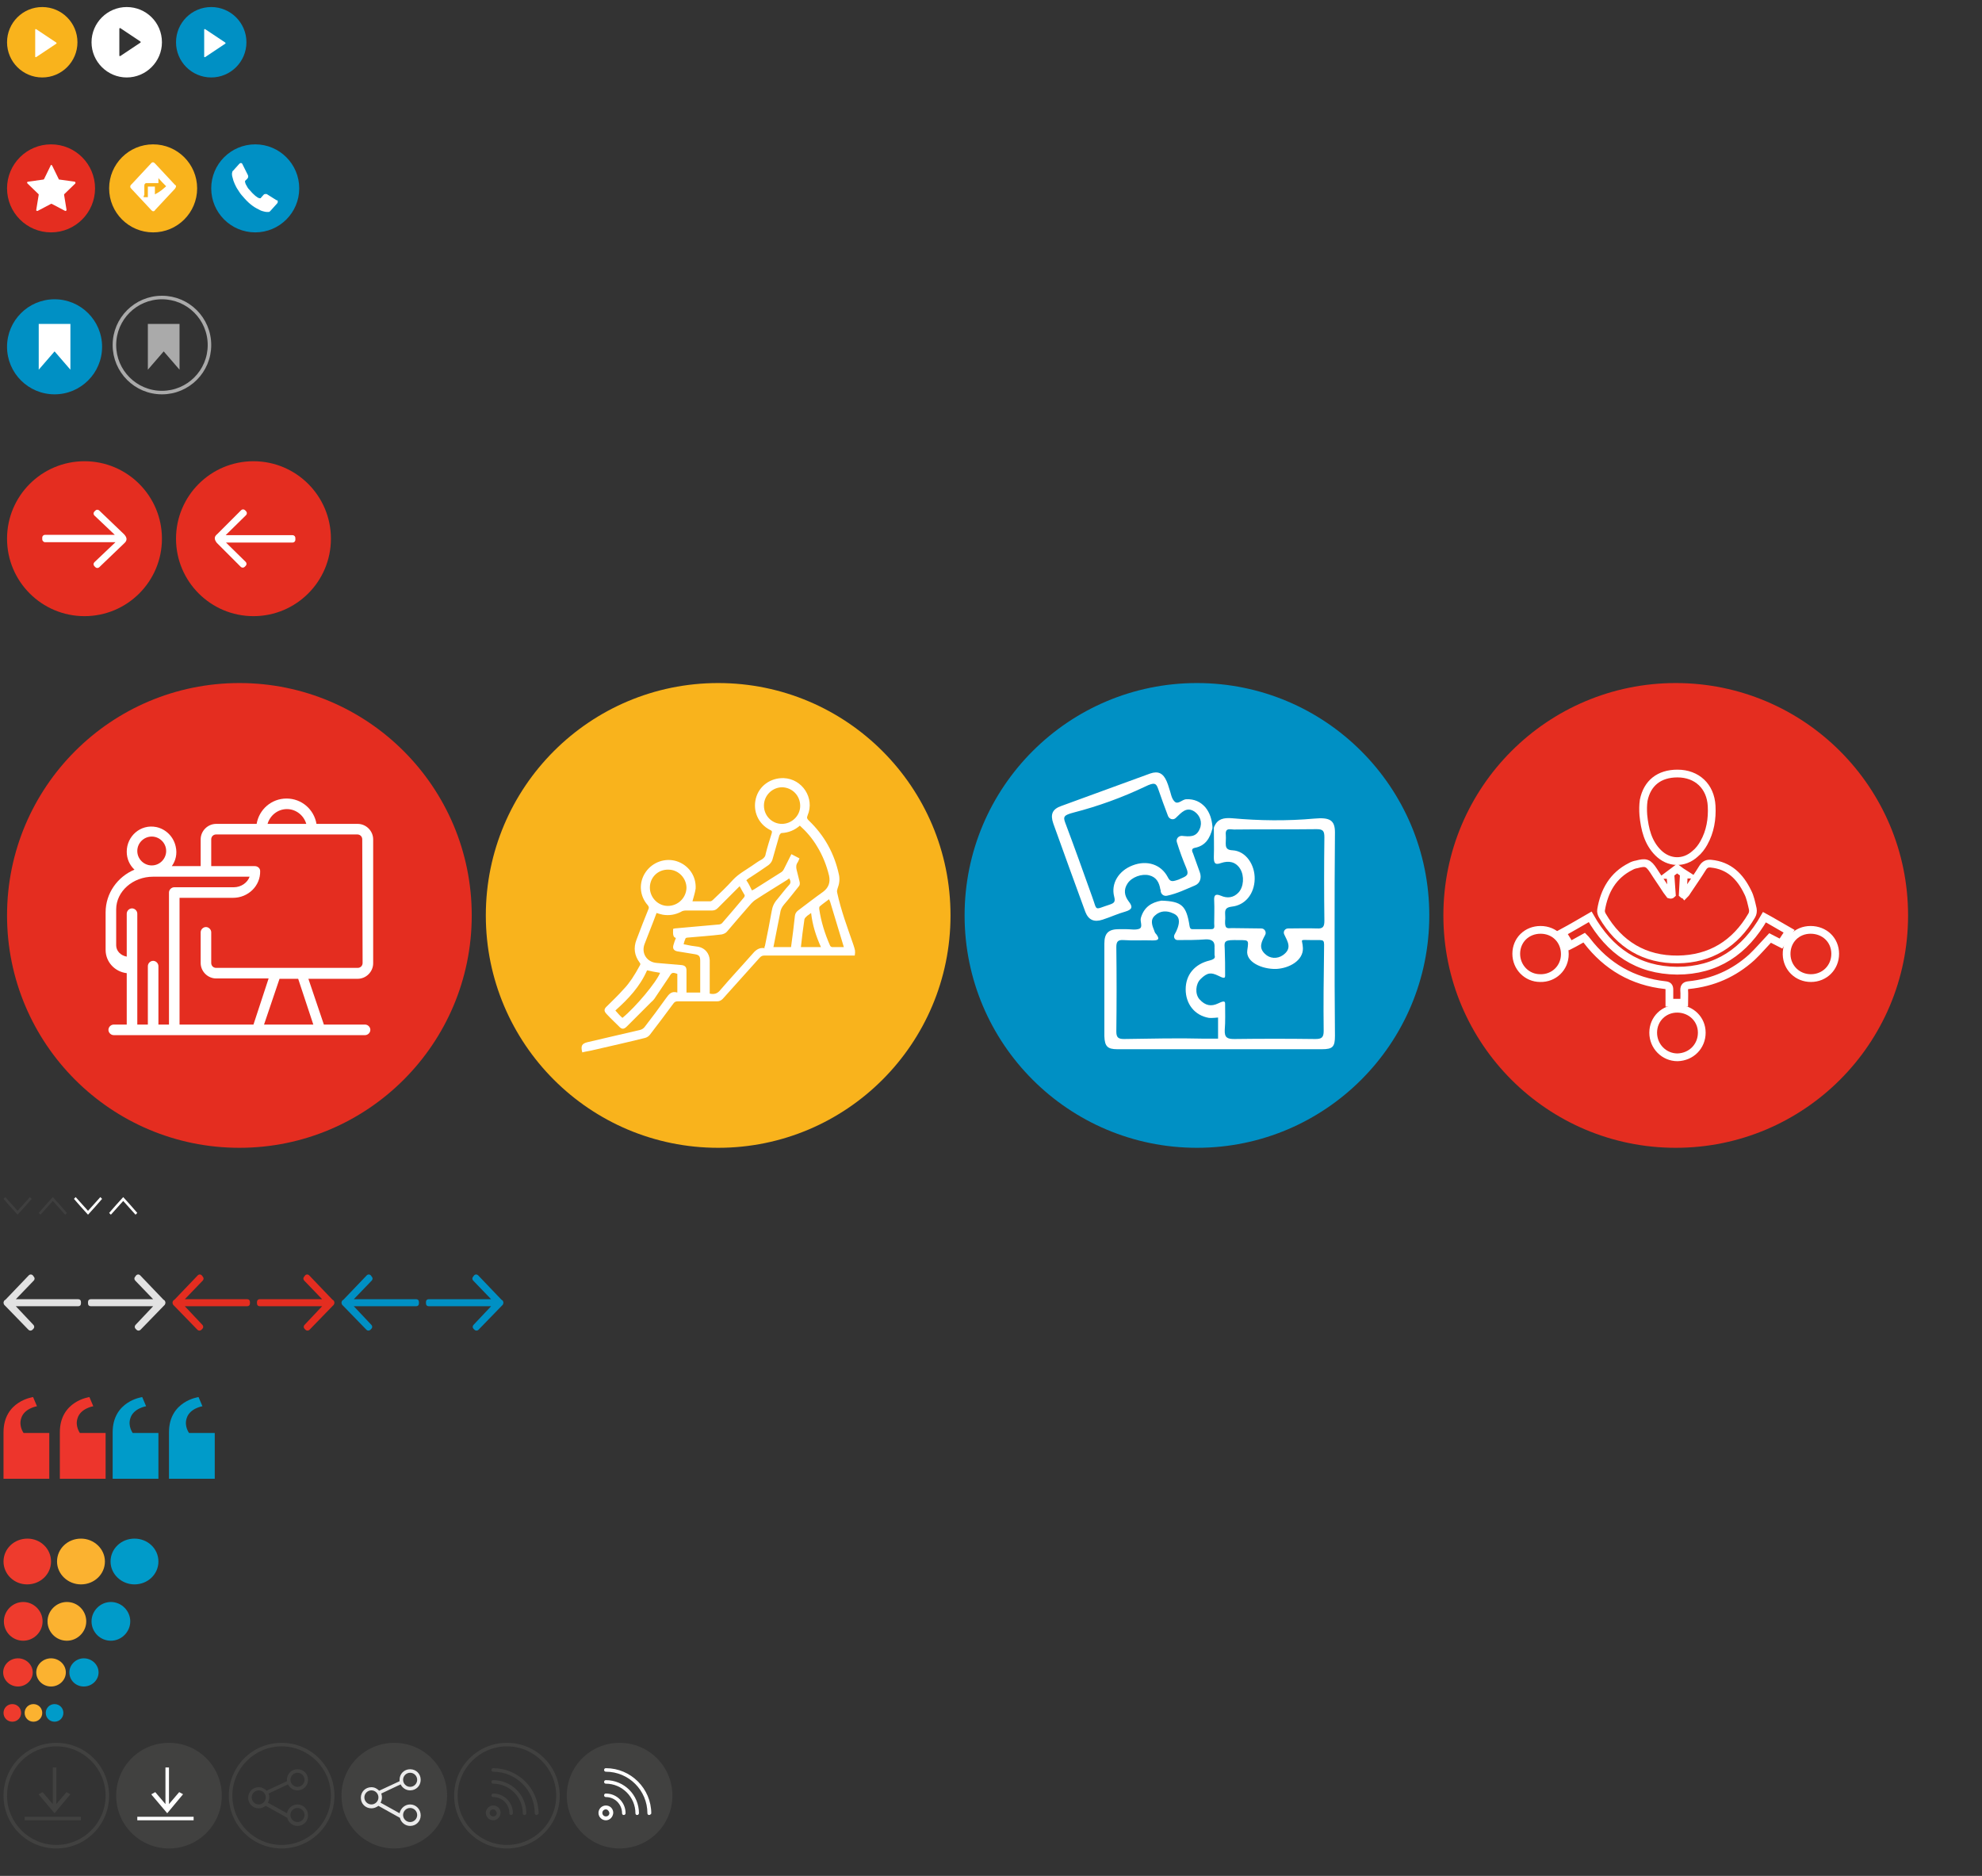 <?xml version="1.0" encoding="utf-8"?>
<!-- Generator: Adobe Illustrator 22.0.1, SVG Export Plug-In . SVG Version: 6.00 Build 0)  -->
<svg version="1.1" xmlns="http://www.w3.org/2000/svg" xmlns:xlink="http://www.w3.org/1999/xlink" x="0px" y="0px" width="563px"
	 height="532.8px" viewBox="0 0 563 532.8" enable-background="new 0 0 563 532.8" xml:space="preserve">
<rect x="0" y="0" width="563" height="532.8" fill="#333333" stroke="none"/>
<g id="Layer_1" display="none">
	<g display="inline">
		<rect fill="#D6D6D6" width="24" height="24"/>
	</g>
	<g display="inline">
		<rect x="24" fill="#F7F7F7" width="24" height="24"/>
	</g>
	<g display="inline">
		<rect y="129" fill="#D6D6D6" width="48" height="48"/>
	</g>
	<g display="inline">
		<rect x="48" y="129" fill="#F7F7F7" width="48" height="48"/>
	</g>
	<g display="inline">
		<rect y="39" fill="#D6D6D6" width="29" height="29"/>
	</g>
	<g display="inline">
		<rect y="83" fill="#D6D6D6" width="31" height="31"/>
	</g>
	<g display="inline">
		<rect x="29" y="39" fill="#F7F7F7" width="29" height="29"/>
	</g>
	<g display="inline">
		<rect x="58" y="39" fill="#D6D6D6" width="29" height="29"/>
	</g>
	<g display="inline">
		<rect y="192" fill="#D6D6D6" width="136" height="136"/>
	</g>
	<g display="inline">
		<rect x="136" y="192" fill="#F7F7F7" width="136" height="136"/>
	</g>
	<g display="inline">
		<rect x="272" y="192" fill="#D6D6D6" width="136" height="136"/>
	</g>
	<g display="inline">
		<rect x="408" y="192" fill="#F7F7F7" width="136" height="136"/>
	</g>
	<g display="inline">
		<rect x="31" y="83" fill="#F7F7F7" width="31" height="31"/>
	</g>
	<rect y="338" display="inline" fill="#D6D6D6" width="10" height="10"/>
	<rect x="10" y="338" display="inline" fill="#F7F7F7" width="10" height="10"/>
	<rect x="20" y="338" display="inline" fill="#D6D6D6" width="10" height="10"/>
	<rect x="30" y="338" display="inline" fill="#F7F7F7" width="10" height="10"/>
	<rect y="358" display="inline" fill="#D6D6D6" width="24" height="24"/>
	<rect y="392" display="inline" fill="#D6D6D6" width="31" height="31"/>
	<rect y="494" display="inline" fill="#D6D6D6" width="32" height="32"/>
	<rect x="32" y="494" display="inline" fill="#F7F7F7" width="32" height="32"/>
	<rect x="64" y="494" display="inline" fill="#D6D6D6" width="32" height="32"/>
	<rect x="96" y="494" display="inline" fill="#F7F7F7" width="32" height="32"/>
	<rect x="128" y="494" display="inline" fill="#D6D6D6" width="32" height="32"/>
	<rect x="160" y="494" display="inline" fill="#F7F7F7" width="32" height="32"/>
	<rect x="31" y="392" display="inline" fill="#F7F7F7" width="31" height="31"/>
	<rect x="24" y="358" display="inline" fill="#F7F7F7" width="24" height="24"/>
	<rect x="48" y="358" display="inline" fill="#D6D6D6" width="24" height="24"/>
	<rect x="72" y="358" display="inline" fill="#F7F7F7" width="24" height="24"/>
	<rect x="96" y="358" display="inline" fill="#D6D6D6" width="24" height="24"/>
	<rect x="120" y="358" display="inline" fill="#F7F7F7" width="24" height="24"/>
	<rect y="454" display="inline" fill="#D6D6D6" width="38" height="13"/>
	<rect y="436" display="inline" fill="#D6D6D6" width="46" height="15"/>
	<rect y="470" display="inline" fill="#D6D6D6" width="29" height="10"/>
	<rect y="483" display="inline" fill="#D6D6D6" width="19" height="7"/>
	<g display="inline">
		<rect x="48" fill="#D6D6D6" width="24" height="24"/>
	</g>
</g>
<g id="Layer_2">
	<circle fill="#E42D20" cx="68" cy="260" r="66"/>
	<circle fill="#E42D20" cx="14.5" cy="53.5" r="12.5"/>
	<circle fill="#F9B31C" cx="43.5" cy="53.5" r="12.5"/>
	<circle fill="#0090C4" cx="72.5" cy="53.5" r="12.5"/>
	<circle fill="#E42D20" cx="476" cy="260" r="66"/>
	<circle fill="#F9B31C" cx="204" cy="260" r="66"/>
	<circle fill="#0090C4" cx="340" cy="260" r="66"/>
	<circle fill="#F9B31C" cx="12" cy="12" r="10"/>
	<path fill="#FFFFFF" d="M36,2c-5.5,0-10,4.5-10,10s4.5,10,10,10s10-4.5,10-10C46,6.4,41.5,2,36,2z M39.9,12.1l-5.7,3.8
		c-0.1,0.1-0.3,0-0.3-0.1V8.1C34,8,34.1,7.9,34.2,8l5.7,3.8C40,11.9,40,12,39.9,12.1z"/>
	<path fill="#FFFFFF" d="M10,8.4v7.7c0,0.1,0.1,0.2,0.3,0.1l5.7-3.8c0.1-0.1,0.1-0.2,0-0.3l-5.7-3.8C10.1,8.2,10,8.3,10,8.4z"/>
	<circle fill="#E42D20" cx="24" cy="153" r="22"/>
	<path fill="#FFFFFF" d="M35.3,151.8l-7.1-6.8c-0.3-0.3-0.8-0.3-1.1,0l-0.3,0.3c-0.3,0.3-0.3,0.8,0,1.1l5.8,5.5H12.8
		c-0.4,0-0.8,0.3-0.8,0.8v0.5c0,0.4,0.4,0.8,0.8,0.8h20l-6,5.7c-0.3,0.3-0.3,0.8,0,1.1l0.3,0.3c0.3,0.3,0.8,0.3,1.1,0l7.1-6.8
		C36.2,153.5,36.1,152.7,35.3,151.8z"/>
	<circle fill="#E42D20" cx="72" cy="153" r="22"/>
	<path fill="#FFFFFF" d="M61.6,154.2l6.8,6.8c0.3,0.3,0.8,0.3,1.1,0l0.3-0.3c0.3-0.3,0.3-0.8,0-1.1l-5.6-5.5h18.9
		c0.4,0,0.8-0.3,0.8-0.8v-0.5c0-0.4-0.3-0.8-0.8-0.8h-19l5.8-5.7c0.3-0.3,0.3-0.8,0-1.1l-0.3-0.3c-0.3-0.3-0.8-0.3-1.1,0l-6.8,6.8
		C60.7,152.5,60.9,153.3,61.6,154.2z"/>
	<g>
		<path fill="#FFFFFF" d="M345,234.6c0.9-2,2.6-2.4,5-2.2c7.8,0.7,15.6,0.8,23.3,0.1c4.4-0.4,5.9,0.4,5.9,3.9
			c-0.1,9.6-0.1,19.3-0.1,28.9s0,19.3,0.1,28.9c0,3.1-0.6,3.8-3.7,3.8c-19.4,0-38.8,0-58.1,0c-2.8,0-3.6-0.8-3.7-3.7
			c0-8.8,0-17.6,0-26.3c0-3,1.2-4.1,4.2-4.1c0.6,0,1.3,0,1.9,0c1.3,0,2.7,0.3,3.8-0.1c1.2-0.5,0.1-2.1,0.5-3.2c0.9-3,3-4.3,5.8-4.8
			c5.8,0.2,7.1,1.4,8,7.2c0.1,0.5,0.2,0.9,0.8,0.9c1.8,0,3.6,0,5.4,0c1.1,0,0.8-0.9,0.8-1.6c0-2.1,0.1-4.3,0-6.4
			c-0.1-1.5,0.2-2.2,1.9-1.5c1.8,0.8,3.6,0.6,5-0.9c1.5-1.6,1.7-4.7,0.5-6.7c-1.3-2.1-3.3-2.4-5.4-1.7c-1.9,0.7-2.1-0.1-2.1-1.7
			c0.1-2.8,0-5.6,0-8.3C344.9,234.9,344.9,234.7,345,234.6z M346,285c0.9-0.4,2-1,2,0c0,2.6,0.1,5.1-0.1,7.5
			c-0.1,2.2,0.7,2.6,2.7,2.6c7.7-0.1,15.3-0.1,23,0c1.8,0,2.4-0.4,2.4-2.3c-0.1-7.5,0-15,0.1-22.5c0-3.7,0.5-3.3-3.3-3.3
			c-4.1,0-2.8-0.5-2.7,2.3c0.1,3.4-3.7,5.7-7.6,5.9c-4.1,0.1-8.7-2-8.2-5.3c0.5-3.4,0.4-2.8-3.8-2.9c-3,0-2.7,0.7-2.6,2.7
			c0.1,2.5,0.1,4.9,0.1,7.5c0,1-1.1,0.3-2-0.1c-1.9-0.9-3-1-5,1c-1.4,1.4-1.6,4.2-0.3,5.7C342.4,285.7,344.1,285.9,346,285z
			 M358.3,263.7c0.9,0,1.5,1,1.1,1.8c-1,1.9-2,3.6-0.1,5.4c1.4,1.4,3.5,1.5,5.1,0.4c2.7-1.9,1.4-3.8,0.4-5.9
			c-0.4-0.8,0.2-1.7,1.1-1.7c2.8,0,5.5-0.1,8.2,0c1.7,0.1,2.1-0.5,2.1-2.2c-0.1-7.9-0.1-15.8,0-23.7c0-1.8-0.4-2.3-2.2-2.3
			c-7.8,0.1-15.7,0-23.5,0.1c-1,0-2.5-0.6-2.3,1.5c0.2,2.4-0.8,4.3,1.9,4.4c3.8,0.2,6.4,4.1,6.3,8.2c-0.1,4.2-2.7,7.4-6.5,7.8
			c-1.4,0.2-1.9,0.6-1.9,1.8c0,0.6,0.1,1.6,0,2.2c-0.1,2.3,0.5,2.2,2,2.1C352.7,263.6,355.4,263.7,358.3,263.7z M334.5,267
			c-0.8,0-1.2-0.8-0.9-1.5c0.4-0.7,0.7-1.3,0.9-1.9c0.6-1.7,0.7-3.4-1.3-4.2c-1.7-0.8-3.6-0.8-5.1,0.6c-1.5,1.3-0.8,2.9-0.2,4.4
			c0.1,0.4,0.3,0.7,0.6,1c1.1,1.5,0.3,1.7-1.1,1.7c-2.8-0.1-5.5,0.1-8.3-0.1c-1.6-0.1-2,0.5-2,2c0.1,8,0.1,16,0,24
			c0,1.7,0.6,2.1,2.2,2.1c7.6-0.1,15.2-0.3,22.7-0.1c1.1,0,4,0,4,0v-6c0,0-2,0.2-2.6,0.1c-4.1-0.7-6.6-4-6.6-8.1
			c0-4.2,2.6-7.2,6.8-8.2c2-0.5,1.4-1.2,1.4-1.6c0,0,0,0,0-0.1v-1.6v-0.1c-0.1-0.4,0.6-2.7-2.5-2.6C339.9,267,337.3,267,334.5,267z"
			/>
		<path fill="#FFFFFF" d="M331.5,254.4c-0.9,0.2-1.7-0.4-1.8-1.3c0-0.2,0-0.4-0.1-0.5c-0.3-1.9-1.1-3.5-3.2-4s-4.9,0.5-6.1,2.3
			s-0.9,3.5,0.3,5.1c1.2,1.5,1.1,2.3-0.9,2.9c-2.2,0.6-4.3,1.6-6.5,2.3c-2.4,0.8-4,0.1-4.9-2.2c-3.1-8.4-6.1-16.8-9.1-25.1
			c-0.9-2.6-0.3-4.1,2.3-5c8.4-3.1,16.8-6.1,25.2-9.2c2.3-0.8,3.7-0.1,4.7,2.2c0.3,0.7,0.5,1.3,0.7,2c0.5,1.3,0.6,2.8,1.5,3.7
			c1,1.1,2.2-0.6,3.4-0.6c2.2-0.1,4,0.7,5.4,2.3c1.3,1.6,1.8,3.4,2,5.4c0,0.2,0,0.4,0,0.6c-0.7,2.7-1.9,4.9-5,5.5
			c-1.1,0.2-0.8,1-0.5,1.6c0.6,1.8,1.3,3.5,1.9,5.3c0.6,1.6,0.1,3.2-1.4,3.8C337,252.5,334.4,253.8,331.5,254.4z M334,232.3
			c-0.7,0.7-1.8,0.4-2.2-0.5c-1-2.6-1.9-5.1-2.8-7.7c-0.6-1.8-1.2-1.9-3.7-0.7c-6.5,3.1-13.4,5.6-20.4,7.4c-2.6,0.7-3,1.1-2.3,2.9
			c2.6,6.9,5.1,13.9,7.6,20.9c1.6,4.3,0.4,3.8,5.1,2.3c1.1-0.4,1.6-0.7,1.2-2.2c-1-3.8,1.3-7.4,5.2-8.9c4.1-1.6,8.1-0.3,10,3.3
			c0.6,1.2,1.1,1.3,2.2,1c0.7-0.2,1-0.3,1.6-0.6c1.6-0.7,2.3-1,1.5-2.9c-1-2.4-1.9-4.8-2.7-7.4c-0.3-0.9,0.4-1.8,1.4-1.8
			c2.1,0.2,4.1,0.5,5.1-2c0.8-1.8,0.1-3.8-1.5-4.9C337,229,335.6,230.8,334,232.3z"/>
	</g>
	<path fill="#FFFFFF" d="M196.7,256c1.6,0,3.3,0,5,0c0.3,0,0.6-0.2,0.9-0.5c1.9-1.8,3.8-3.6,5.6-5.6c1.6-1.7,3.5-2.7,5.4-4
		c0.9-0.6,1.8-1.3,2.8-1.8c0.6-0.4,1-0.8,1.1-1.6c0.5-2,1.1-3.9,1.7-5.8c0.2-0.6,0-0.8-0.5-1c-3.3-1.7-4.9-5.3-4-8.9
		c0.9-3.6,4.2-5.9,7.9-5.8c5.3,0.2,8.9,5.7,6.8,10.6c-0.3,0.7-0.1,1,0.3,1.4c4.5,4.3,7.3,9.4,8.6,15.4c0.3,1.4,0.1,2.7-0.4,4
		c-0.1,0.3-0.2,0.7-0.1,1.1c1.1,5.1,2.9,9.9,4.6,14.8c0.5,1.6,0.6,1.7,0.4,3.1c-0.3,0-0.6,0-0.8,0c-8.3,0-16.6,0-24.9,0
		c-0.6,0-0.9,0.2-1.3,0.6c-3.5,3.9-7,7.8-10.5,11.7c-0.5,0.5-1,0.7-1.6,0.7c-3.7,0-7.5,0-11.2,0c-0.6,0-0.9,0.2-1.2,0.6
		c-2.2,3-4.4,5.9-6.7,8.9c-0.3,0.4-0.9,0.8-1.4,0.9c-4.8,1.2-9.7,2.3-14.5,3.4c-1.1,0.3-2.2,0.4-3.3,0.7c-0.5-1.9-0.1-2.5,1.5-2.9
		c5-1.2,10-2.3,15-3.5c0.4-0.1,0.9-0.4,1.2-0.8c2.1-2.7,4.1-5.4,6.1-8.2c0.8-1.1,1.5-2.1,3.2-1.6c0-1.8,0-3.5,0-5.3
		c-1.4-0.5-1.6-0.4-2.3,0.8c-1.3,1.9-2.6,3.9-3.9,5.8c-0.3,0.5-0.7,1-1.2,1.4c-2.3,2.3-4.6,4.6-6.9,6.9c-0.9,0.9-1.5,0.9-2.3,0
		c-1.1-1.1-2.3-2.2-3.4-3.4c-0.9-0.9-0.9-1.5,0-2.3c1.6-1.6,3.2-3.1,4.7-4.8c0.9-0.9,1.7-2,2.4-3c0.8-1.2,1.5-2.4,2.2-3.7
		c0.2-0.3,0.3-0.6,0-0.9c-1.5-2-1.8-4.2-0.9-6.5c1.1-2.9,2.2-5.8,3.4-8.7c0.2-0.4,0.1-0.7-0.2-1.1c-2.4-2.7-2.6-6.5-0.6-9.4
		s5.6-4.1,8.8-3.1c3.4,1.1,5.6,4.2,5.4,7.8C197.4,253.7,197,254.8,196.7,256z M217.2,268.9c0-0.1,0.1-0.2,0.1-0.3
		c0.7-3.3,1.3-6.5,1.9-9.8c0.2-1.3,0.7-2.4,1.6-3.4c1.1-1.3,2.1-2.7,3.3-4c0.6-0.6,0.5-1.2,0.1-1.9c-0.2,0.1-0.4,0.2-0.6,0.4
		c-3,1.9-6,3.7-8.9,5.6c-0.5,0.3-0.9,0.7-1.3,1.1c-2.3,2.6-4.6,5.3-6.9,8c-0.3,0.4-1,0.7-1.5,0.8c-3.2,0.4-6.5,0.6-9.7,0.9
		c-0.2,0-0.6,0.1-0.6,0.3c-0.2,0.5-0.4,1-0.5,1.6c0.8,0.1,1.4,0.3,2.1,0.4c0.7,0.1,1.4,0.2,2.1,0.3c1.9,0.4,3.1,1.9,3.2,3.8
		c0,0.9,0,1.8,0,2.8c0,2.2,0,4.5,0,6.7c1.3,0.3,2.2,0,3-1c2.9-3.4,6-6.7,8.9-10c1-1.2,2-2.2,3.7-1.9
		C217.1,269,217.1,268.9,217.2,268.9z M213.6,252.9c0.2-0.1,0.4-0.2,0.6-0.3c2.5-1.6,5.1-3.2,7.6-4.8c0.4-0.2,0.7-0.6,0.9-1
		c0.7-1.4,1.4-2.8,2.1-4.2c0.8,0.4,1.5,0.8,2.3,1.2c-0.2,0.4-0.3,0.8-0.5,1.1c-0.5,0.7-0.5,1.4-0.3,2.2c0.3,1.1,0.5,2.1,0.8,3.2
		c0.2,0.7,0.1,1.2-0.4,1.7c-1.3,1.6-2.5,3.2-3.9,4.8c-0.7,0.8-1.1,1.6-1.2,2.6c-0.2,1.2-0.5,2.3-0.7,3.5c-0.4,2-0.8,4.1-1.2,6.1
		c1.7,0,3.4,0,5,0c0.4-3,0.8-5.9,1.1-8.9c0.1-0.7,0.4-1.1,0.9-1.5c2.4-1.8,4.7-3.6,7.1-5.3c1.6-1.2,2.1-2.7,1.7-4.6
		c-0.7-2.9-1.8-5.7-3.4-8.3c-1.3-2.2-3-4.2-4.9-5.9c-1.5,1.3-3.2,2-5.2,2.1c-0.2,0-0.5,0.4-0.6,0.6c-0.7,2.3-1.3,4.7-2,7
		c-0.2,0.6-0.6,1.1-1.1,1.5c-1.7,1.2-3.5,2.4-5.2,3.5c-0.4,0.2-0.7,0.5-1.1,0.8C212.7,251,213.1,251.9,213.6,252.9z M210.1,251.7
		c-2.1,2.1-4.1,4.1-6.2,6.2c-0.5,0.5-1,0.7-1.6,0.7c-2.5,0-4.9,0-7.4,0c-0.5,0-1.1,0.1-1.5,0.4c-1.6,0.8-3.3,1.1-5.1,0.8
		c-0.6-0.1-1.2-0.3-1.8-0.5c-1.1,3-2.3,5.9-3.4,8.8c-1,2.6,0.6,5.2,3.5,5.4c2.3,0.2,4.7,0.4,7,0.6c0.9,0.1,1.4,0.5,1.4,1.5
		c0,1.8,0,3.7,0,5.5c0,0.3,0,0.5,0,0.8c1.3,0,2.6,0,3.9,0c0-0.3,0-0.5,0-0.8c0-2.7,0-5.5,0-8.2c0-1.3-0.3-1.7-1.6-1.9
		c-1.6-0.3-3.3-0.5-4.9-0.8c-1-0.2-1.4-0.8-1.1-1.8c0.2-0.7,0.4-1.3,0.7-2c-0.7-0.2-0.9-0.7-0.8-2.6c0.1,0,0.3,0,0.4-0.1
		c4.1-0.4,8.2-0.7,12.3-1.1c0.4,0,0.9-0.1,1.2-0.4c2.1-2.4,4.2-4.9,6.3-7.4c0.1-0.2,0.2-0.5,0.1-0.6
		C211,253.4,210.6,252.6,210.1,251.7z M184.6,252.1c0,2.8,2.3,5.2,5.1,5.2c2.9,0,5.2-2.3,5.3-5.1c0-2.8-2.3-5.2-5.1-5.2
		C186.9,246.9,184.6,249.2,184.6,252.1z M217,228.8c0,2.9,2.3,5.2,5.1,5.2s5.2-2.3,5.2-5.1c0-2.9-2.2-5.2-5.1-5.3
		C219.4,223.6,217,225.9,217,228.8z M176.8,289.1c3.8-3.1,9.7-10.2,10.7-12.8c-1.2-0.2-2.4-0.4-3.7-0.7c-2,4.6-5.3,8.1-9,11.4
		C175.5,287.8,176.1,288.5,176.8,289.1z M235.5,255.4c-0.9,0.7-1.8,1.3-2.6,2c-0.2,0.1-0.2,0.5-0.2,0.7c0.5,3.6,1.6,7.1,3.1,10.5
		c0.1,0.2,0.4,0.4,0.6,0.4c1.1,0,2.2,0,3.3,0c-1.3-4.3-2.6-8.6-3.9-12.9C235.7,255.9,235.6,255.7,235.5,255.4z M230.4,259.3
		c-0.5,0.4-0.8,0.6-1.1,0.8c-0.3,0.3-0.7,0.6-0.8,1c-0.4,2.6-0.7,5.2-1,7.9c1.9,0,3.7,0,5.7,0C231.8,265.9,230.8,262.8,230.4,259.3z
		"/>
	<g>
		<path fill="none" stroke="#FFFFFF" stroke-width="2.2" stroke-miterlimit="10" d="M474.9,254c-0.1-1.8-0.3-3.6-0.4-5.4
			c-0.2,0-0.3-0.1-0.5-0.1c0.8-0.6,1.6-1.2,2.4-1.8c0.8,0.6,1.6,1.2,2.4,1.7c-0.2,0-0.3,0-0.5,0c-0.1,1.9-0.2,3.7-0.3,5.6
			c0.1,0.1,0.3,0.1,0.4,0.2c0.3-0.3,0.6-0.6,0.8-1c1.5-2.3,3.1-4.5,4.5-6.8c0.6-0.9,1.3-1.2,2.3-1.1c5.2,0.5,8.3,3.7,10.4,8
			c0.8,1.5,1.1,3.2,1.5,4.9c0.1,0.6,0,1.3-0.3,1.8c-4.7,8.1-11.8,12.4-21,12.5c-9.4,0.1-16.6-4.2-21.4-12.4
			c-0.3-0.5-0.5-1.1-0.4-1.7c0.9-5.4,3.4-9.8,8.4-12.3c0.5-0.3,1.1-0.5,1.7-0.6c2.6-0.7,3.3-0.5,4.8,1.8c1.2,1.9,2.5,3.7,3.7,5.6
			c0.3,0.4,0.6,0.8,0.9,1.2C474.6,254.2,474.8,254.1,474.9,254z"/>
		<path fill="none" stroke="#FFFFFF" stroke-width="2.2" stroke-miterlimit="10" d="M476.5,219.7c5.5,0,9.4,3.6,9.7,9.2
			c0.2,3.7-0.4,7.3-2.2,10.5c-0.6,1.1-1.5,2.3-2.5,3.1c-3.2,2.9-7.5,2.7-10.5-0.3c-2.9-2.9-3.8-6.7-4.2-10.7
			c-0.1-1.4-0.1-2.8,0.1-4.2C467.9,222.4,471.3,219.7,476.5,219.7z"/>
		<path fill="none" stroke="#FFFFFF" stroke-width="2.2" stroke-miterlimit="10" d="M451.7,260.4c5.5,9.7,13.5,15.2,24.7,15.3
			c11.2,0,19.3-5.5,24.8-15.2c2.4,1.3,4.7,2.7,7,4c-0.8,1.2-1.5,2.3-2.3,3.5c-1-0.5-2.1-1.1-3.1-1.6c-1.8,1.9-3.4,3.8-5.2,5.5
			c-5.1,4.6-11,7.2-17.9,7.9c-0.9,0.1-1.3,0.4-1.3,1.4c0.1,1.2,0,2.4,0,3.6c-1.4,0-2.6,0-4.2,0c0-1.2,0-2.4,0-3.7
			c0-0.9-0.3-1.2-1.2-1.3c-9.2-1-16.6-5.3-22.2-12.6c-0.2-0.3-0.5-0.6-0.8-0.9c-1.3,0.7-2.6,1.5-4,2.2c-0.7-1.2-1.4-2.3-2.2-3.6
			C446.6,263.4,449.1,261.9,451.7,260.4z"/>
		<path fill="none" stroke="#FFFFFF" stroke-width="2.2" stroke-miterlimit="10" d="M514.3,264.1c4,0,7,2.9,7,6.8s-3,6.9-6.9,6.9
			c-3.8,0-6.8-2.9-6.9-6.7C507.4,267.1,510.4,264.1,514.3,264.1z"/>
		<path fill="none" stroke="#FFFFFF" stroke-width="2.2" stroke-miterlimit="10" d="M444.5,271c0,3.9-3.1,6.9-7,6.8
			c-3.8,0-6.8-3.1-6.8-6.9c0-3.9,3-6.8,6.9-6.8C441.6,264.1,444.5,267.1,444.5,271z"/>
		<path fill="none" stroke="#FFFFFF" stroke-width="2.2" stroke-miterlimit="10" d="M483.4,293.3c0,3.9-3,6.9-6.9,7
			c-3.8,0-6.9-3.1-6.9-7s3.1-6.9,7-6.8C480.4,286.6,483.4,289.5,483.4,293.3z"/>
	</g>
	<g>
		<g>
			<path fill="#FFFFFF" d="M101.6,234H89.9c-0.7-4.1-4.2-7.2-8.5-7.2s-7.8,3.1-8.5,7.2H61.4c-2.4,0-4.4,2-4.4,4.4v7.6h-8.2
				c1.1-1.5,1.6-3.5,1.1-5.6c-0.6-2.7-2.7-4.9-5.5-5.5c-4.5-0.9-8.4,2.6-8.4,7c0,2,0.8,3.8,2.2,5.1c-4.8,2-8.2,6.7-8.2,12.1v10.7
				c0,3.4,2.6,6.2,6,6.6V291h-3.7c-0.8,0-1.5,0.7-1.5,1.5s0.7,1.5,1.5,1.5h41.2l0,0l0,0h17.9l0,0l0,0h12.3c0.8,0,1.5-0.7,1.5-1.5
				s-0.7-1.5-1.5-1.5H92l-4.4-13h14c2.4,0,4.4-2,4.4-4.4v-35.2C106,236,104,234,101.6,234z M81.5,229.8c2.6,0,4.8,1.8,5.5,4.2H76
				C76.7,231.6,78.9,229.8,81.5,229.8z M43.1,237.6c2.2,0,4.1,1.8,4.1,4.1c0,2.2-1.8,4.1-4.1,4.1c-2.2,0-4.1-1.8-4.1-4.1
				C39,239.4,40.9,237.6,43.1,237.6z M48,253.5V291h-3v-16.6c0-0.8-0.7-1.5-1.5-1.5s-1.5,0.7-1.5,1.5V291h-3v-31.5
				c0-0.8-0.7-1.5-1.5-1.5s-1.5,0.7-1.5,1.5v12.2c-1.7-0.3-3-1.6-3-3.2v-10.2c0-5.1,4.7-9.3,10.5-9.3h27.4c-0.6,1.7-2.4,3-4.5,3
				H49.5C48.7,252,48,252.7,48,253.5z M89,291H75l4.4-13h5.3L89,291z M103,273.5c0,0.8-0.6,1.4-1.4,1.4h-23H61.4
				c-0.8,0-1.4-0.6-1.4-1.4v-8.7c0-0.8-0.7-1.5-1.5-1.5S57,264,57,264.8v8.7c0,2.4,2,4.4,4.4,4.4h14.9L72,291H51v-36h15.2
				c4.3,0,7.8-3.4,7.7-7.6c0-0.8-0.7-1.4-1.5-1.4H60v-7.6c0-0.8,0.6-1.4,1.4-1.4h40.1c0.8,0,1.4,0.6,1.4,1.4L103,273.5L103,273.5z"
				/>
		</g>
	</g>
	<path fill="#FFFFFF" d="M14.8,47l1.9,3.9c0,0.1,0.1,0.1,0.2,0.1l4.3,0.6c0.2,0,0.3,0.3,0.2,0.5l-3.1,3c0,0-0.1,0.1-0.1,0.2l0.7,4.3
		c0,0.2-0.2,0.4-0.4,0.3l-3.8-2c-0.1,0-0.1,0-0.2,0l-3.8,2c-0.2,0.1-0.5-0.1-0.4-0.3l0.7-4.3c0-0.1,0-0.1-0.1-0.2l-3.1-3
		c-0.2-0.2-0.1-0.5,0.2-0.5l4.3-0.6c0.1,0,0.1-0.1,0.2-0.1l1.9-3.9C14.3,46.8,14.6,46.8,14.8,47z"/>
	<path fill="#FFFFFF" d="M50,52.9L50,52.9c0,0.3-0.2,0.5-0.3,0.7c-1.9,2-3.7,4-5.6,6C44,59.8,43.8,60,43.6,60h-0.1
		c-0.2,0-0.4-0.2-0.5-0.3c-1.9-2-3.7-4-5.6-6C37.2,53.5,37,53.3,37,53l0,0c0-0.3,0.2-0.5,0.3-0.6s0.2-0.2,0.3-0.3
		c1.8-1.9,3.6-3.9,5.4-5.8c0.1-0.1,0.2-0.2,0.4-0.2h0.1l0,0c0.2,0,0.4,0.2,0.6,0.4c1.9,2,3.7,4,5.6,6C49.8,52.5,50,52.7,50,52.9z
		 M45,52L45,52c-1.1,0-2.2,0-3.3,0c-0.1,0-0.1,0-0.2,0c-0.3,0.1-0.5,0.3-0.5,0.7c0,0.9,0,2.7,0,2.7s-0.2,0.1-0.2,0.6H42v-3h2v2.2
		c1.6-0.8,2.4-1.6,3.2-2.3c-0.8-0.8-1.6-1.6-2.2-2.3V52z"/>
	<g>
		<g>
			<path fill="#FFFFFF" d="M78.9,57.2c0,0.2,0,0.4-0.2,0.6l-1.8,2c-0.1,0.1-0.2,0.2-0.3,0.3c-0.1,0.1-0.3,0.1-0.4,0.1c0,0,0,0-0.1,0
				c0,0-0.1,0-0.2,0c-0.2,0-0.5,0-0.8-0.1c-0.4-0.1-0.9-0.2-1.4-0.5c-0.6-0.3-1.2-0.6-1.9-1.1c-0.7-0.5-1.5-1.2-2.3-2.1
				c-0.6-0.7-1.2-1.3-1.6-2c-0.4-0.6-0.8-1.2-1-1.7c-0.3-0.5-0.4-1-0.6-1.4c-0.1-0.4-0.2-0.8-0.3-1.1s-0.1-0.6-0.1-0.7
				c0-0.2,0-0.3,0-0.3c0-0.1,0.1-0.3,0.1-0.4s0.1-0.3,0.2-0.3l1.8-2c0.1-0.1,0.3-0.2,0.4-0.2s0.2,0,0.3,0.1c0.1,0.1,0.2,0.2,0.2,0.3
				l1.5,3c0.1,0.2,0.1,0.3,0.1,0.5s-0.1,0.3-0.2,0.5l-0.7,0.7v0.1v0.1c0,0.2,0.1,0.4,0.2,0.7c0.1,0.2,0.3,0.5,0.5,0.9s0.6,0.7,1,1.2
				s0.8,0.8,1.1,1.1c0.3,0.3,0.6,0.4,0.8,0.6c0.2,0.1,0.4,0.2,0.5,0.2h0.2c0,0,0,0,0.1,0c0,0,0.1,0,0.1-0.1l0.8-0.9
				c0.2-0.2,0.4-0.2,0.6-0.2s0.3,0,0.4,0.1l0,0l2.7,1.7C78.8,56.8,78.9,57,78.9,57.2z"/>
		</g>
	</g>
	<circle fill="#0090C4" cx="15.5" cy="98.5" r="13.5"/>
	<circle fill="none" stroke="#AAAAAA" stroke-miterlimit="10" cx="46" cy="98" r="13.5"/>
	<g>
		<polygon fill="#AAAAAA" points="51,105 46.5,99.8 42,105 42,92 51,92 		"/>
	</g>
	<polygon fill="#FFFFFF" points="20,105 15.5,99.8 11,105 11,92 20,92 	"/>
	<path fill="#3F3F3F" d="M5,345c-1.4-1.5-2.7-3-4-4.5c0.2-0.2,0.3-0.3,0.5-0.5c1.2,1.3,2.3,2.6,3.5,3.9c1.2-1.3,2.3-2.6,3.5-3.9
		c0.2,0.2,0.3,0.3,0.5,0.5C7.7,342,6.4,343.5,5,345z"/>
	<path fill="#3F3F3F" d="M15,340c-1.4,1.5-2.7,3-4,4.5c0.2,0.2,0.3,0.3,0.5,0.5c1.2-1.3,2.3-2.6,3.5-3.9c1.2,1.3,2.3,2.6,3.5,3.9
		c0.2-0.2,0.3-0.3,0.5-0.5C17.7,343,16.4,341.5,15,340z"/>
	<path fill="#FFFFFF" d="M25,345c-1.4-1.5-2.7-3-4-4.5c0.2-0.2,0.3-0.3,0.5-0.5c1.2,1.3,2.3,2.6,3.5,3.9c1.2-1.3,2.3-2.6,3.5-3.9
		c0.2,0.2,0.3,0.3,0.5,0.5C27.7,342,26.4,343.5,25,345z"/>
	<path fill="#FFFFFF" d="M35,340c-1.4,1.5-2.7,3-4,4.5c0.2,0.2,0.3,0.3,0.5,0.5c1.2-1.3,2.3-2.6,3.5-3.9c1.2,1.3,2.3,2.6,3.5,3.9
		c0.2-0.2,0.3-0.3,0.5-0.5C37.7,343,36.4,341.5,35,340z"/>
	<path fill="#E2E2E2" d="M22.2,369H4.5l5.1-5.3c0.3-0.3,0.3-0.8,0-1.1l-0.3-0.4c-0.3-0.3-0.8-0.3-1.1,0l-6.6,6.9l0,0l-0.4,0.3
		C1.1,369.6,1,369.8,1,370s0.1,0.4,0.2,0.6l0.3,0.3l0,0l6.6,6.8c0.3,0.3,0.8,0.3,1.1,0l0.3-0.3c0.3-0.3,0.3-0.8,0-1.1l-5-5.3h17.7
		c0.5,0,0.8-0.3,0.8-0.8v-0.4C23,369.3,22.7,369,22.2,369z"/>
	<path fill="#E2E2E2" d="M25,369.8v0.4c0,0.5,0.3,0.8,0.8,0.8h17.7l-5,5.3c-0.3,0.3-0.3,0.8,0,1.1l0.3,0.3c0.3,0.3,0.8,0.3,1.1,0
		l6.6-6.8l0,0l0.3-0.3c0.1-0.2,0.2-0.4,0.2-0.6s-0.1-0.4-0.2-0.6l-0.4-0.3l0,0l-6.6-6.9c-0.3-0.3-0.8-0.3-1.1,0l-0.3,0.4
		c-0.3,0.3-0.3,0.8,0,1.1l5.1,5.3H25.8C25.3,369,25,369.3,25,369.8z"/>
	<path fill="#E42D20" d="M70.2,369H52.5l5.1-5.3c0.3-0.3,0.3-0.8,0-1.1l-0.3-0.4c-0.3-0.3-0.8-0.3-1.1,0l-6.6,6.9l0,0l-0.4,0.3
		c-0.1,0.2-0.2,0.4-0.2,0.6s0.1,0.4,0.2,0.6l0.3,0.3l0,0l6.6,6.8c0.3,0.3,0.8,0.3,1.1,0l0.3-0.3c0.3-0.3,0.3-0.8,0-1.1l-5-5.3h17.7
		c0.5,0,0.8-0.3,0.8-0.8v-0.4C71,369.3,70.7,369,70.2,369z"/>
	<path fill="#E42D20" d="M73,369.8v0.4c0,0.5,0.3,0.8,0.8,0.8h17.7l-5,5.3c-0.3,0.3-0.3,0.8,0,1.1l0.3,0.3c0.3,0.3,0.8,0.3,1.1,0
		l6.6-6.8l0,0l0.3-0.3c0.1-0.2,0.2-0.4,0.2-0.6s-0.1-0.4-0.2-0.6l-0.4-0.3l0,0l-6.6-6.9c-0.3-0.3-0.8-0.3-1.1,0l-0.3,0.4
		c-0.3,0.3-0.3,0.8,0,1.1l5.1,5.3H73.8C73.3,369,73,369.3,73,369.8z"/>
	<path fill="#0090C4" d="M118.2,369h-17.7l5.1-5.3c0.3-0.3,0.3-0.8,0-1.1l-0.3-0.4c-0.3-0.3-0.8-0.3-1.1,0l-6.6,6.9l0,0l-0.4,0.3
		c-0.1,0.2-0.2,0.4-0.2,0.6s0.1,0.4,0.2,0.6l0.3,0.3l0,0l6.6,6.8c0.3,0.3,0.8,0.3,1.1,0l0.3-0.3c0.3-0.3,0.3-0.8,0-1.1l-5-5.3h17.7
		c0.5,0,0.8-0.3,0.8-0.8v-0.4C119,369.3,118.7,369,118.2,369z"/>
	<path fill="#0090C4" d="M121,369.8v0.4c0,0.5,0.3,0.8,0.8,0.8h17.7l-5,5.3c-0.3,0.3-0.3,0.8,0,1.1l0.3,0.3c0.3,0.3,0.8,0.3,1.1,0
		l6.6-6.8l0,0l0.3-0.3c0.1-0.2,0.2-0.4,0.2-0.6s-0.1-0.4-0.2-0.6l-0.4-0.3l0,0l-6.6-6.9c-0.3-0.3-0.8-0.3-1.1,0l-0.3,0.4
		c-0.3,0.3-0.3,0.8,0,1.1l5.1,5.3h-17.7C121.3,369,121,369.3,121,369.8z"/>
	<g>
		<path fill="#ED352C" d="M14,407v13H1v-13.2c0-8.9,8.4-10,8.4-10l1.1,2.6c0,0-3.7,0.6-4.5,3.5c-0.7,2.2,0.7,4.1,0.7,4.1H14z
			 M13.6,407.6"/>
		<path fill="#ED352C" d="M30,407v13H17v-13.2c0-8.9,8.4-10,8.4-10l1.1,2.6c0,0-3.7,0.6-4.5,3.5c-0.7,2.2,0.7,4.1,0.7,4.1H30z
			 M29.1,407.6"/>
	</g>
	<g>
		<path fill="#009BC9" d="M45,407v13H32v-13.2c0-8.9,8.4-10,8.4-10l1.1,2.6c0,0-3.7,0.6-4.5,3.5c-0.7,2.2,0.7,4.1,0.7,4.1H45z
			 M44.6,407.6"/>
		<path fill="#009BC9" d="M61,407v13H48v-13.2c0-8.9,8.4-10,8.4-10l1.1,2.6c0,0-3.7,0.6-4.5,3.5c-0.7,2.2,0.7,4.1,0.7,4.1H61z
			 M60.1,407.6"/>
	</g>
	<g>
		<defs>
			<rect id="SVGID_1_" x="1" y="455" width="36" height="11"/>
		</defs>
		<clipPath id="SVGID_2_">
			<use xlink:href="#SVGID_1_"  overflow="visible"/>
		</clipPath>
		<path clip-path="url(#SVGID_2_)" fill="#FBB230" d="M24.5,460.5c0,3-2.5,5.5-5.5,5.5c-3.1,0-5.5-2.5-5.5-5.5c0-3,2.5-5.5,5.5-5.5
			C22.1,455,24.5,457.5,24.5,460.5"/>
		<path clip-path="url(#SVGID_2_)" fill="#EE3B2D" d="M12.1,460.5c0,3-2.5,5.5-5.5,5.5c-3.1,0-5.5-2.5-5.5-5.5c0-3,2.5-5.5,5.5-5.5
			C9.6,455,12.1,457.5,12.1,460.5"/>
		<path clip-path="url(#SVGID_2_)" fill="#009BC9" d="M37,460.5c0,3-2.5,5.5-5.5,5.5c-3.1,0-5.5-2.5-5.5-5.5c0-3,2.5-5.5,5.5-5.5
			C34.5,455,37,457.5,37,460.5"/>
	</g>
	<g>
		<defs>
			<rect id="SVGID_3_" x="1" y="437" width="44" height="13"/>
		</defs>
		<clipPath id="SVGID_4_">
			<use xlink:href="#SVGID_3_"  overflow="visible"/>
		</clipPath>
		<path clip-path="url(#SVGID_4_)" fill="#FBB230" d="M29.8,443.5c0,3.6-3,6.5-6.8,6.5c-3.7,0-6.8-2.9-6.8-6.5c0-3.6,3-6.5,6.8-6.5
			C26.7,437,29.8,439.9,29.8,443.5"/>
		<path clip-path="url(#SVGID_4_)" fill="#EE3B2D" d="M14.5,443.5c0,3.6-3,6.5-6.8,6.5C4,450,1,447.1,1,443.5c0-3.6,3-6.5,6.8-6.5
			C11.5,437,14.5,439.9,14.5,443.5"/>
		<path clip-path="url(#SVGID_4_)" fill="#009BC9" d="M45,443.5c0,3.6-3,6.5-6.8,6.5c-3.7,0-6.8-2.9-6.8-6.5c0-3.6,3-6.5,6.8-6.5
			C42,437,45,439.9,45,443.5"/>
	</g>
	<g>
		<defs>
			<rect id="SVGID_5_" x="1" y="471" width="27" height="8"/>
		</defs>
		<clipPath id="SVGID_6_">
			<use xlink:href="#SVGID_5_"  overflow="visible"/>
		</clipPath>
		<path clip-path="url(#SVGID_6_)" fill="#FBB230" d="M18.7,475c0,2.2-1.9,4-4.2,4c-2.3,0-4.2-1.8-4.2-4c0-2.2,1.9-4,4.2-4
			C16.8,471,18.7,472.8,18.7,475"/>
		<path clip-path="url(#SVGID_6_)" fill="#EE3B2D" d="M9.3,475c0,2.2-1.9,4-4.2,4c-2.3,0-4.2-1.8-4.2-4c0-2.2,1.9-4,4.2-4
			C7.4,471,9.3,472.8,9.3,475"/>
		<path clip-path="url(#SVGID_6_)" fill="#009BC9" d="M28,475c0,2.2-1.9,4-4.2,4c-2.3,0-4.1-1.8-4.1-4c0-2.2,1.9-4,4.1-4
			C26.1,471,28,472.8,28,475"/>
	</g>
	<path fill="#FBB230" d="M12,486.5c0,1.4-1.1,2.5-2.5,2.5c-1.4,0-2.5-1.1-2.5-2.5c0-1.4,1.1-2.5,2.5-2.5C10.9,484,12,485.1,12,486.5
		"/>
	<path fill="#EE3B2D" d="M6,486.5c0,1.4-1.1,2.5-2.5,2.5c-1.4,0-2.5-1.1-2.5-2.5c0-1.4,1.1-2.5,2.5-2.5C4.9,484,6,485.1,6,486.5"/>
	<path fill="#009BC9" d="M18,486.5c0,1.4-1.1,2.5-2.5,2.5c-1.4,0-2.5-1.1-2.5-2.5c0-1.4,1.1-2.5,2.5-2.5C16.9,484,18,485.1,18,486.5
		"/>
	<g>
		<path fill="#414140" d="M16,525c-8.3,0-15-6.7-15-15c0-8.3,6.7-15,15-15c8.3,0,15,6.7,15,15C31,518.3,24.3,525,16,525z M16,496
			c-7.7,0-14,6.3-14,14s6.3,14,14,14s14-6.3,14-14S23.7,496,16,496z"/>
	</g>
	<g>
		<path fill="#414140" d="M80,525c-8.3,0-15-6.7-15-15c0-8.3,6.7-15,15-15c8.3,0,15,6.7,15,15C95,518.3,88.3,525,80,525z M80,496
			c-7.7,0-14,6.3-14,14c0,7.7,6.3,14,14,14s14-6.3,14-14C94,502.3,87.7,496,80,496z"/>
	</g>
	<g>
		<path fill="#414140" d="M144,525c-8.3,0-15-6.7-15-15c0-8.3,6.7-15,15-15c8.3,0,15,6.7,15,15C159,518.3,152.3,525,144,525z
			 M144,496c-7.7,0-14,6.3-14,14s6.3,14,14,14s14-6.3,14-14S151.7,496,144,496z"/>
	</g>
	<g>
		<rect x="7" y="516" fill="#414140" width="16" height="1"/>
	</g>
	<path fill="#414140" d="M18.9,509l-2.9,3.4V502h-1v10.4l-2.9-3.4l-0.9,0.5l-0.2,0.1l0.1,0.2l4.4,5.2l4.5-5.4L18.9,509z M16,513
		L16,513L16,513L16,513z"/>
	<g>
		<path fill="#414140" d="M48,525c-8.3,0-15-6.7-15-15c0-8.3,6.7-15,15-15c8.3,0,15,6.7,15,15C63,518.3,56.3,525,48,525z"/>
	</g>
	<g>
		<rect x="39" y="516" fill="#FFFFFF" width="16" height="1"/>
	</g>
	<path fill="#FFFFFF" d="M50.9,509l-2.9,3.4V502h-1v10.4l-2.9-3.4l-0.9,0.5l-0.2,0.1l0.1,0.2l4.4,5.2l4.5-5.4L50.9,509z M48,513
		L48,513L48,513L48,513z"/>
	<path fill="#414140" d="M84.5,512.5c-1.5,0-2.7,1.1-3,2.5l-5.4-3c0.2-0.4,0.4-0.9,0.4-1.5c0-0.4-0.1-0.8-0.2-1.1l5.5-2.6
		c0.5,1,1.5,1.7,2.7,1.7c1.7,0,3-1.3,3-3s-1.3-3-3-3s-3,1.3-3,3c0,0.1,0,0.2,0,0.4l-5.8,2.7c-0.6-0.6-1.3-1-2.2-1c-1.7,0-3,1.3-3,3
		s1.3,3,3,3c0.8,0,1.4-0.3,2-0.7l6.1,3.4c0.3,1.3,1.5,2.3,2.9,2.3c1.7,0,3-1.3,3-3S86.2,512.5,84.5,512.5z M84.5,503.5
		c1.1,0,2,0.9,2,2s-0.9,2-2,2s-2-0.9-2-2S83.4,503.5,84.5,503.5z M73.5,512.5c-1.1,0-2-0.9-2-2s0.9-2,2-2s2,0.9,2,2
		S74.6,512.5,73.5,512.5z M84.5,517.5c-1.1,0-2-0.9-2-2s0.9-2,2-2s2,0.9,2,2S85.6,517.5,84.5,517.5z"/>
	<g>
		<path fill="#414140" d="M112,525c-8.3,0-15-6.7-15-15c0-8.3,6.7-15,15-15c8.3,0,15,6.7,15,15C127,518.3,120.3,525,112,525z"/>
	</g>
	<path fill="#EBEBEB" d="M116.5,512.5c-1.5,0-2.7,1.1-3,2.5l-5.4-3c0.2-0.4,0.4-0.9,0.4-1.5c0-0.4-0.1-0.8-0.2-1.1l5.5-2.6
		c0.5,1,1.5,1.7,2.7,1.7c1.7,0,3-1.3,3-3s-1.3-3-3-3s-3,1.3-3,3c0,0.1,0,0.2,0,0.4l-5.8,2.7c-0.6-0.6-1.3-1-2.2-1c-1.7,0-3,1.3-3,3
		s1.3,3,3,3c0.8,0,1.4-0.3,2-0.7l6.1,3.4c0.3,1.3,1.5,2.3,2.9,2.3c1.7,0,3-1.3,3-3S118.2,512.5,116.5,512.5z M116.5,503.5
		c1.1,0,2,0.9,2,2s-0.9,2-2,2s-2-0.9-2-2S115.4,503.5,116.5,503.5z M105.5,512.5c-1.1,0-2-0.9-2-2s0.9-2,2-2s2,0.9,2,2
		S106.6,512.5,105.5,512.5z M116.5,517.5c-1.1,0-2-0.9-2-2s0.9-2,2-2s2,0.9,2,2S117.6,517.5,116.5,517.5z"/>
	<g>
		<g>
			<path fill="#414140" d="M140.1,517c-1.1,0-2.1-0.9-2.1-2.1c0-1.1,0.9-2.1,2.1-2.1s2.1,0.9,2.1,2.1
				C142.1,516.1,141.2,517,140.1,517z M140.1,513.9c-0.5,0-1,0.4-1,1c0,0.5,0.4,1,1,1s1-0.4,1-1C141,514.4,140.6,513.9,140.1,513.9z
				"/>
		</g>
		<g>
			<path fill="#414140" d="M152.4,515.5c-0.3,0-0.5-0.2-0.5-0.5c0-6.5-5.3-11.8-11.8-11.8c-0.3,0-0.5-0.2-0.5-0.5
				c0-0.3,0.2-0.5,0.5-0.5c7.1,0,12.9,5.8,12.9,12.9C152.9,515.2,152.7,515.5,152.4,515.5z"/>
		</g>
		<g>
			<path fill="#414140" d="M149,515.5c-0.3,0-0.5-0.2-0.5-0.5c0-4.6-3.8-8.4-8.4-8.4c-0.3,0-0.5-0.2-0.5-0.5s0.2-0.5,0.5-0.5
				c5.2,0,9.4,4.2,9.4,9.4C149.5,515.2,149.3,515.5,149,515.5z"/>
		</g>
		<g>
			<path fill="#414140" d="M145.2,515.5c-0.3,0-0.5-0.2-0.5-0.5c0-2.5-2-4.6-4.6-4.6c-0.3,0-0.5-0.2-0.5-0.5c0-0.3,0.2-0.5,0.5-0.5
				c3.1,0,5.6,2.5,5.6,5.6C145.7,515.2,145.5,515.5,145.2,515.5z"/>
		</g>
	</g>
	<g>
		<path fill="#414140" d="M176,525c-8.3,0-15-6.7-15-15c0-8.3,6.7-15,15-15c8.3,0,15,6.7,15,15C191,518.3,184.3,525,176,525z"/>
	</g>
	<g>
		<g>
			<path fill="#FFFFFF" d="M172.1,517c-1.1,0-2.1-0.9-2.1-2.1c0-1.1,0.9-2.1,2.1-2.1s2.1,0.9,2.1,2.1
				C174.1,516.1,173.2,517,172.1,517z M172.1,513.9c-0.5,0-1,0.4-1,1c0,0.5,0.4,1,1,1s1-0.4,1-1C173,514.4,172.6,513.9,172.1,513.9z
				"/>
		</g>
		<g>
			<path fill="#FFFFFF" d="M184.4,515.5c-0.3,0-0.5-0.2-0.5-0.5c0-6.5-5.3-11.8-11.8-11.8c-0.3,0-0.5-0.2-0.5-0.5
				c0-0.3,0.2-0.5,0.5-0.5c7.1,0,12.9,5.8,12.9,12.9C184.9,515.2,184.7,515.5,184.4,515.5z"/>
		</g>
		<g>
			<path fill="#FFFFFF" d="M181,515.5c-0.3,0-0.5-0.2-0.5-0.5c0-4.6-3.8-8.4-8.4-8.4c-0.3,0-0.5-0.2-0.5-0.5s0.2-0.5,0.5-0.5
				c5.2,0,9.4,4.2,9.4,9.4C181.5,515.2,181.3,515.5,181,515.5z"/>
		</g>
		<g>
			<path fill="#FFFFFF" d="M177.2,515.5c-0.3,0-0.5-0.2-0.5-0.5c0-2.5-2-4.6-4.6-4.6c-0.3,0-0.5-0.2-0.5-0.5c0-0.3,0.2-0.5,0.5-0.5
				c3.1,0,5.6,2.5,5.6,5.6C177.7,515.2,177.5,515.5,177.2,515.5z"/>
		</g>
	</g>
	<circle fill="#0090C4" cx="60" cy="12" r="10"/>
	<path fill="#FFFFFF" d="M58,8.4v7.7c0,0.1,0.1,0.2,0.3,0.1l5.7-3.8c0.1-0.1,0.1-0.2,0-0.3l-5.7-3.8C58.1,8.2,58,8.3,58,8.4z"/>
</g>
</svg>
